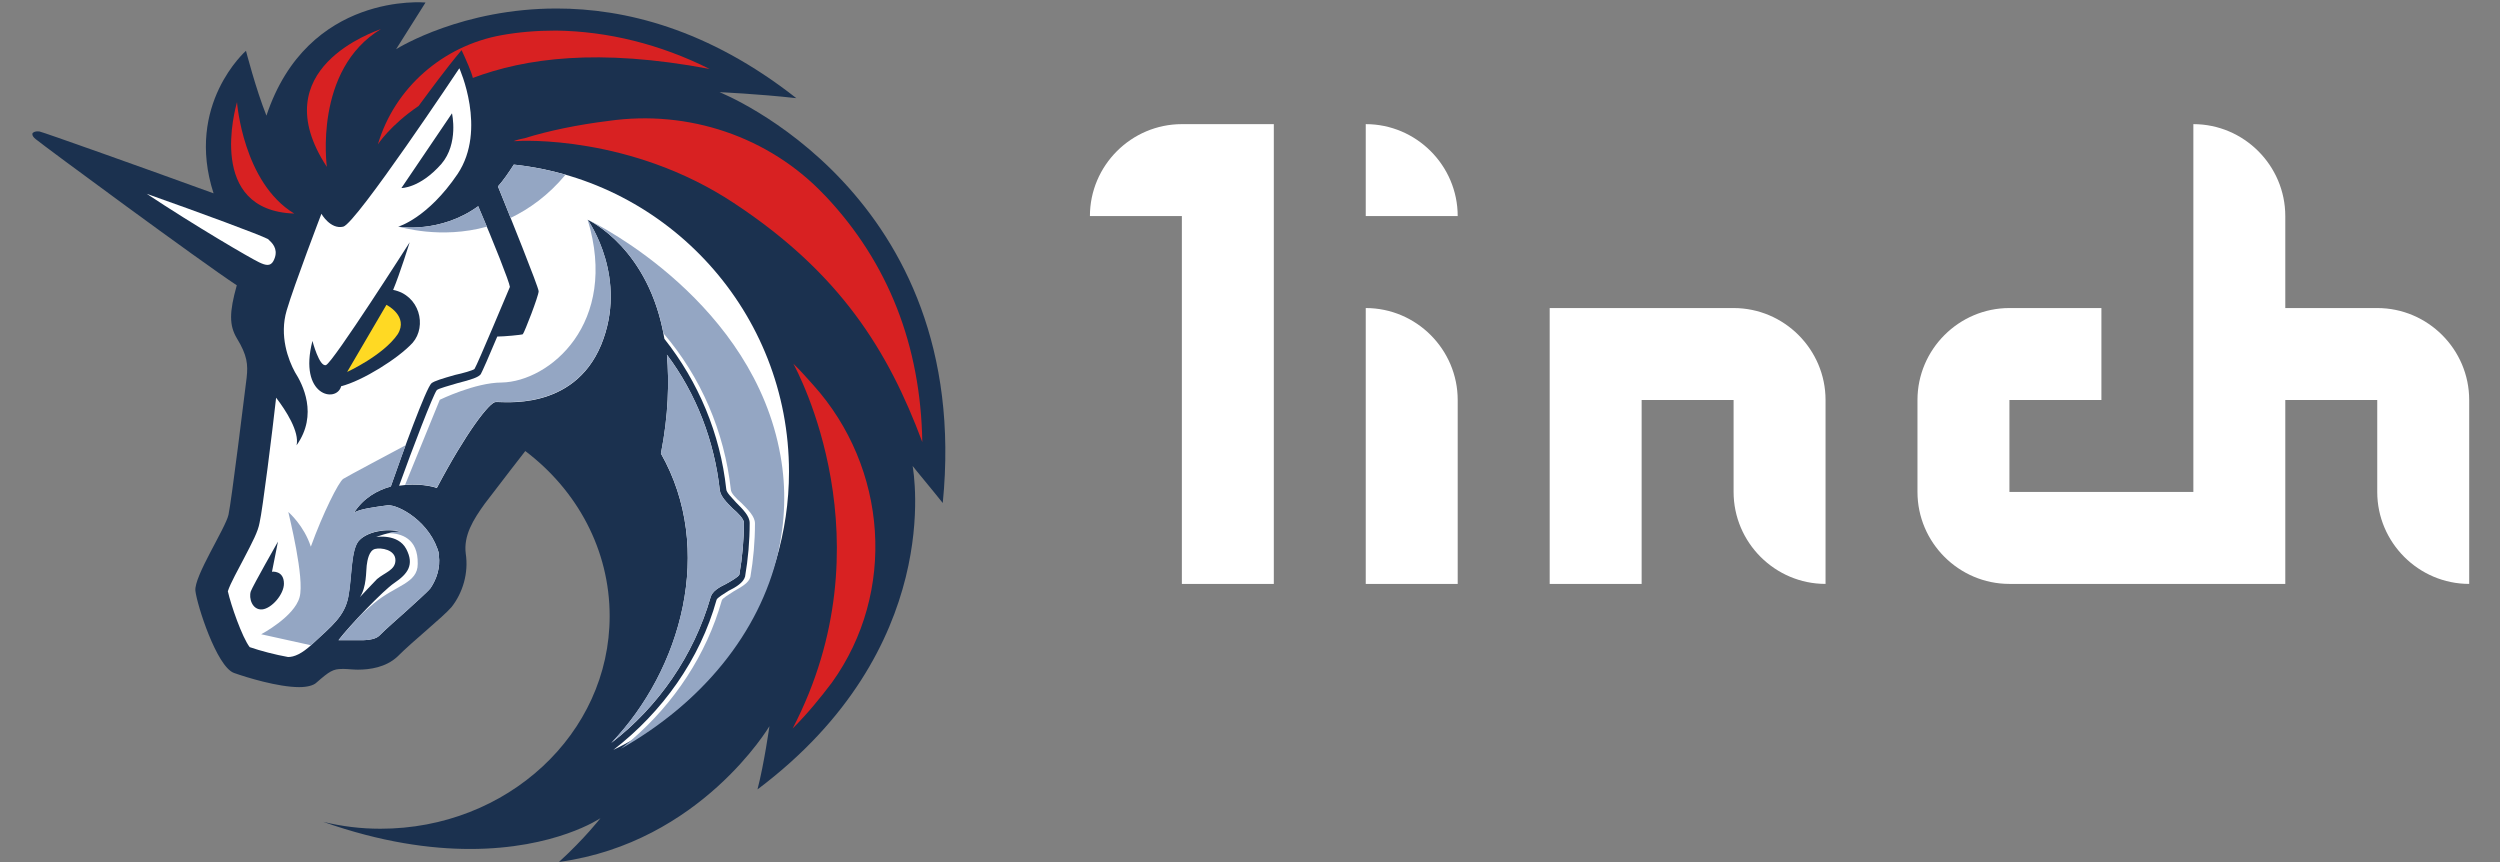 <svg width="87" height="30" viewBox="0 0 87 30" fill="none" xmlns="http://www.w3.org/2000/svg">
<rect x="0" y="0" width="87" height="30" fill="#808080" stroke="none"/>
<g clip-path="url(#clip0_27227_10717)">
<path d="M37.929 7.52H41.129V20.32H44.329V4.32H41.129C39.369 4.32 37.929 5.76 37.929 7.52Z" fill="white"/>
<path d="M47.528 10.72V20.32H50.728V13.92C50.728 12.16 49.288 10.72 47.528 10.72Z" fill="white"/>
<path d="M60.329 10.72H53.929V20.32H57.129V13.92H60.329V17.12C60.329 18.88 61.769 20.32 63.529 20.32V13.92C63.529 12.16 62.089 10.72 60.329 10.72Z" fill="white"/>
<path d="M82.728 10.72H79.528V7.52C79.528 5.76 78.088 4.32 76.329 4.32V17.12H69.928V13.92H73.129V10.72H69.928C68.168 10.72 66.728 12.16 66.728 13.92V17.12C66.728 18.88 68.168 20.32 69.928 20.32H79.528V13.92H82.728V17.12C82.728 18.88 84.168 20.32 85.928 20.32V13.92C85.928 12.16 84.489 10.72 82.728 10.72Z" fill="white"/>
<path d="M47.528 4.32V7.52H50.728C50.728 5.76 49.288 4.32 47.528 4.32Z" fill="white"/>
<path d="M25.04 3.208C25.04 3.208 26.352 3.264 27.712 3.416C24.64 1 21.728 0.296 19.368 0.296C16.112 0.296 13.912 1.632 13.784 1.712L14.808 0.088C14.808 0.088 10.712 -0.304 9.272 4.024C8.904 3.104 8.56 1.768 8.56 1.768C8.56 1.768 6.432 3.632 7.432 6.728C4.992 5.84 1.504 4.6 1.376 4.576C1.192 4.552 1.136 4.632 1.136 4.632C1.136 4.632 1.08 4.712 1.24 4.84C1.528 5.08 7.04 9.144 8.24 9.928C7.976 10.872 7.976 11.32 8.24 11.768C8.608 12.368 8.632 12.688 8.584 13.136C8.528 13.584 8.056 17.44 7.952 17.912C7.848 18.384 6.744 20.064 6.8 20.56C6.856 21.056 7.536 23.184 8.136 23.416C8.584 23.576 9.68 23.912 10.416 23.912C10.68 23.912 10.912 23.856 11.016 23.752C11.464 23.36 11.592 23.28 11.904 23.28H11.984C12.112 23.28 12.272 23.304 12.456 23.304C12.872 23.304 13.424 23.224 13.824 22.856C14.4 22.28 15.4 21.488 15.712 21.128C16.104 20.632 16.312 19.944 16.208 19.264C16.128 18.632 16.472 18.08 16.864 17.536C17.36 16.88 18.28 15.696 18.28 15.696C20.088 17.064 21.216 19.136 21.216 21.44C21.216 25.536 17.648 28.84 13.24 28.84C12.56 28.84 11.904 28.76 11.248 28.6C13.264 29.312 14.976 29.544 16.36 29.544C19.328 29.544 20.896 28.472 20.896 28.472C20.896 28.472 20.344 29.184 19.456 29.992H19.48C24.384 29.312 26.776 25.272 26.776 25.272C26.776 25.272 26.592 26.584 26.36 27.472C32.888 22.568 31.792 16.432 31.76 16.216C31.816 16.296 32.472 17.08 32.808 17.504C33.88 6.696 25.04 3.208 25.04 3.208Z" fill="#1B314F"/>
<path d="M24.729 20.784C24.785 20.576 25.017 20.44 25.28 20.312C25.465 20.208 25.697 20.072 25.729 20C25.832 19.4 25.889 18.792 25.889 18.192C25.889 18.064 25.68 17.848 25.497 17.696C25.288 17.488 25.081 17.28 25.049 17.064C24.864 15.36 24.233 13.704 23.209 12.344C23.288 13.288 23.265 14.44 23 15.784C24.889 19.112 23.712 23.312 21.273 25.856C22.913 24.592 24.145 22.808 24.729 20.784Z" fill="white"/>
<path d="M15.281 19.288C14.993 18.16 13.865 17.56 13.497 17.584C13.081 17.64 12.497 17.712 12.313 17.848C12.657 17.32 13.129 17.064 13.601 16.928C13.993 15.8 14.833 13.488 15.017 13.336C15.121 13.256 15.385 13.176 15.833 13.048C16.097 12.992 16.465 12.888 16.513 12.84C16.617 12.68 17.665 10.168 17.745 9.984C17.721 9.8 17.193 8.464 16.641 7.176C15.305 8.144 13.857 7.888 13.857 7.888C13.857 7.888 14.881 7.6 15.929 6.048C16.953 4.504 15.985 2.376 15.985 2.376C15.985 2.376 12.393 7.776 11.945 7.888C11.497 7.992 11.185 7.44 11.185 7.44C11.185 7.44 10.241 9.904 9.977 10.8C9.713 11.688 10.033 12.528 10.265 12.952C10.529 13.368 11.081 14.424 10.321 15.496C10.425 15.024 9.953 14.288 9.609 13.84C9.481 14.992 9.137 17.752 9.033 18.192C8.977 18.504 8.793 18.848 8.481 19.448C8.321 19.76 8.009 20.312 7.929 20.576C8.033 21.048 8.425 22.176 8.689 22.52C9.057 22.648 9.577 22.784 10.025 22.864C10.233 22.864 10.497 22.76 10.865 22.416C11.545 21.784 11.993 21.448 12.121 20.76C12.249 20.104 12.201 19.08 12.513 18.792C12.801 18.504 13.433 18.376 13.929 18.504C13.537 18.504 13.089 18.688 13.089 18.688C13.089 18.688 13.849 18.56 14.137 19.104C14.425 19.656 14.193 19.968 13.721 20.288C13.329 20.552 12.177 21.76 11.777 22.28H12.017H12.121H12.281H12.569C12.881 22.28 13.097 22.224 13.201 22.12C13.465 21.856 13.801 21.568 14.121 21.28C14.433 20.992 14.881 20.6 14.985 20.464C15.193 20.152 15.329 19.752 15.273 19.336V19.288H15.281ZM13.969 6.544L15.729 3.944C15.729 3.944 15.969 4.992 15.361 5.704C14.601 6.568 13.945 6.544 13.969 6.544ZM9.121 21.208C8.777 21.232 8.649 20.816 8.729 20.576C8.809 20.368 9.673 18.848 9.673 18.848L9.465 19.896C9.465 19.896 9.881 19.84 9.881 20.312C9.881 20.68 9.457 21.176 9.121 21.208ZM11.873 13.44C11.713 14.04 10.377 13.784 10.873 11.864C10.873 11.864 11.113 12.784 11.345 12.704C11.585 12.624 14.257 8.432 14.257 8.432C14.257 8.432 13.913 9.536 13.681 10.088C14.601 10.272 14.865 11.344 14.361 11.928C13.865 12.472 12.609 13.256 11.873 13.44Z" fill="white"/>
<path d="M17.881 5.728C17.697 6.016 17.513 6.28 17.329 6.488C17.721 7.456 18.745 10 18.745 10.136C18.745 10.296 18.249 11.576 18.193 11.632C18.137 11.656 17.537 11.712 17.305 11.712C17.041 12.344 16.777 12.944 16.729 13.024C16.649 13.128 16.417 13.208 15.913 13.336C15.649 13.416 15.257 13.52 15.201 13.576C15.073 13.736 14.361 15.592 13.889 16.904C14.521 16.8 15.073 16.928 15.201 16.984C16.225 15.04 17.041 13.992 17.249 13.992C17.457 13.968 19.953 14.336 20.921 12C21.865 9.688 20.505 7.728 20.449 7.648C20.505 7.672 22.601 8.648 23.121 11.792C24.305 13.288 25.065 15.096 25.273 17.016C25.273 17.144 25.481 17.328 25.617 17.488C25.857 17.728 26.089 17.96 26.089 18.2C26.089 18.832 26.033 19.456 25.929 20.064C25.873 20.272 25.617 20.432 25.353 20.56C25.193 20.664 24.961 20.8 24.937 20.872C24.361 22.944 23.049 24.784 21.345 26.096C24.961 24.368 27.457 20.664 27.457 16.416C27.457 10.872 23.257 6.304 17.881 5.728Z" fill="white"/>
<path d="M13.761 19.496C13.761 19.128 13.264 19.048 13.049 19.104C12.841 19.16 12.784 19.496 12.761 19.68C12.736 19.864 12.761 20.44 12.521 20.784C12.576 20.728 12.937 20.336 13.12 20.152C13.393 19.92 13.761 19.84 13.761 19.496Z" fill="white"/>
<path d="M9.512 9.088C9.696 8.744 9.536 8.512 9.384 8.376C9.36 8.352 9.328 8.32 9.328 8.32C9.016 8.16 7.048 7.432 5.104 6.744C6.808 7.872 8.696 8.976 9.016 9.128C9.248 9.24 9.408 9.272 9.512 9.088Z" fill="white"/>
<path d="M16.945 7.888C16.849 7.656 16.745 7.416 16.641 7.176C15.337 8.12 13.937 7.896 13.865 7.888C13.937 7.896 15.329 8.336 16.945 7.888Z" fill="#94A6C3"/>
<path d="M19.681 6.08C19.097 5.912 18.497 5.792 17.881 5.728C17.697 6.016 17.513 6.28 17.329 6.488C17.441 6.76 17.601 7.152 17.769 7.584C18.417 7.272 19.081 6.8 19.681 6.08Z" fill="#94A6C3"/>
<path d="M15.281 19.288C14.993 18.16 13.865 17.56 13.497 17.584C13.081 17.64 12.497 17.712 12.313 17.848C12.657 17.32 13.129 17.064 13.601 16.928C13.737 16.544 13.921 16.024 14.113 15.496C13.665 15.736 12.081 16.576 11.945 16.664C11.785 16.768 11.233 17.872 10.817 19.024C10.577 18.288 10.057 17.84 10.033 17.816C10.057 17.944 10.609 20.128 10.425 20.784C10.241 21.464 9.089 22.072 9.089 22.072L10.825 22.456C10.841 22.44 10.857 22.424 10.873 22.408C11.553 21.776 12.001 21.44 12.129 20.752C12.257 20.096 12.209 19.072 12.521 18.784C12.809 18.496 13.441 18.368 13.937 18.496C13.793 18.496 13.649 18.52 13.513 18.552C13.961 18.56 14.553 18.728 14.537 19.624C14.537 20.304 13.777 20.36 13.017 20.992C12.865 21.12 12.697 21.264 12.529 21.424C12.225 21.752 11.945 22.072 11.785 22.28H12.569C12.881 22.28 13.097 22.224 13.201 22.12C13.465 21.856 13.801 21.568 14.121 21.28C14.433 20.992 14.881 20.6 14.985 20.464C15.193 20.152 15.329 19.752 15.273 19.336V19.288H15.281Z" fill="#94A6C3"/>
<path d="M17.457 13.312C16.537 13.312 15.305 13.912 15.305 13.912L14.097 16.872C14.633 16.824 15.081 16.928 15.201 16.976C16.225 15.032 17.041 13.984 17.249 13.984C17.457 13.96 19.953 14.328 20.921 11.992C21.865 9.68 20.505 7.72 20.449 7.64C21.553 11.264 19.113 13.28 17.457 13.312Z" fill="#94A6C3"/>
<path d="M24.729 20.784C24.785 20.576 25.017 20.44 25.28 20.312C25.465 20.208 25.697 20.072 25.729 20C25.832 19.4 25.889 18.792 25.889 18.192C25.889 18.064 25.68 17.848 25.497 17.696C25.288 17.488 25.081 17.272 25.049 17.064C24.864 15.36 24.233 13.704 23.209 12.344C23.288 13.288 23.265 14.44 23 15.776C24.889 19.104 23.712 23.304 21.273 25.848C22.913 24.592 24.145 22.808 24.729 20.784Z" fill="#94A6C3"/>
<path d="M27.161 15.856C26.225 10.56 20.865 7.832 20.457 7.648C20.625 7.728 22.529 8.696 23.089 11.6C24.393 13.12 25.209 15.024 25.433 17.032C25.433 17.16 25.617 17.344 25.801 17.504C26.041 17.744 26.273 17.976 26.273 18.216C26.273 18.848 26.217 19.472 26.113 20.08C26.057 20.288 25.801 20.424 25.537 20.576C25.377 20.68 25.145 20.816 25.121 20.888C24.585 22.784 23.465 24.472 21.977 25.752C21.857 25.856 21.737 25.952 21.609 26.056C24.433 24.456 26.425 22.024 27.073 19.256C27.321 18.16 27.369 17.016 27.161 15.856Z" fill="#94A6C3"/>
<path d="M12.08 12.944L13.448 10.608C13.448 10.608 14.232 11 13.84 11.632C13.336 12.368 12.08 12.944 12.08 12.944Z" fill="#FFD923"/>
<path d="M27.608 12.656C27.736 12.896 30.968 18.848 27.584 25.352C28.112 24.824 28.552 24.28 28.952 23.752C31.208 20.608 30.896 16.28 28.296 13.392C28.08 13.152 27.848 12.888 27.608 12.656Z" fill="#D82122"/>
<path d="M32.096 15.384C32.04 12.024 30.912 9.144 28.736 6.832C28.712 6.808 28.712 6.808 28.68 6.776C26.768 4.76 23.96 3.808 21.176 4.208C20.128 4.336 19.08 4.552 18.264 4.808C18.136 4.832 18 4.864 17.872 4.912H17.928C18.136 4.888 21.968 4.704 25.536 7.064C29.24 9.504 30.912 12.208 32.096 15.384Z" fill="#D82122"/>
<path d="M24.695 2.4C22.967 1.536 21.151 1.088 19.343 1.064C18.663 1.064 18.031 1.12 17.455 1.224C15.407 1.592 13.727 3.064 13.151 5.024C13.151 5.024 13.567 4.368 14.567 3.688C14.935 3.192 15.511 2.4 16.063 1.744C16.223 2.088 16.407 2.504 16.455 2.712C18.271 2.032 20.791 1.664 24.695 2.4Z" fill="#D82122"/>
<path d="M8.248 3.552C8.192 3.76 7.176 7.328 10.24 7.432C8.464 6.36 8.248 3.576 8.248 3.552Z" fill="#D82122"/>
<path d="M13.263 1.008C13.079 1.088 9.119 2.376 11.375 5.808C11.375 5.808 10.903 2.424 13.263 1.008Z" fill="#D82122"/>
</g>
<defs>
<clipPath id="clip0_27227_10717">
<rect width="84.88" height="30" fill="white" transform="translate(1.048)"/>
</clipPath>
</defs>
</svg>
